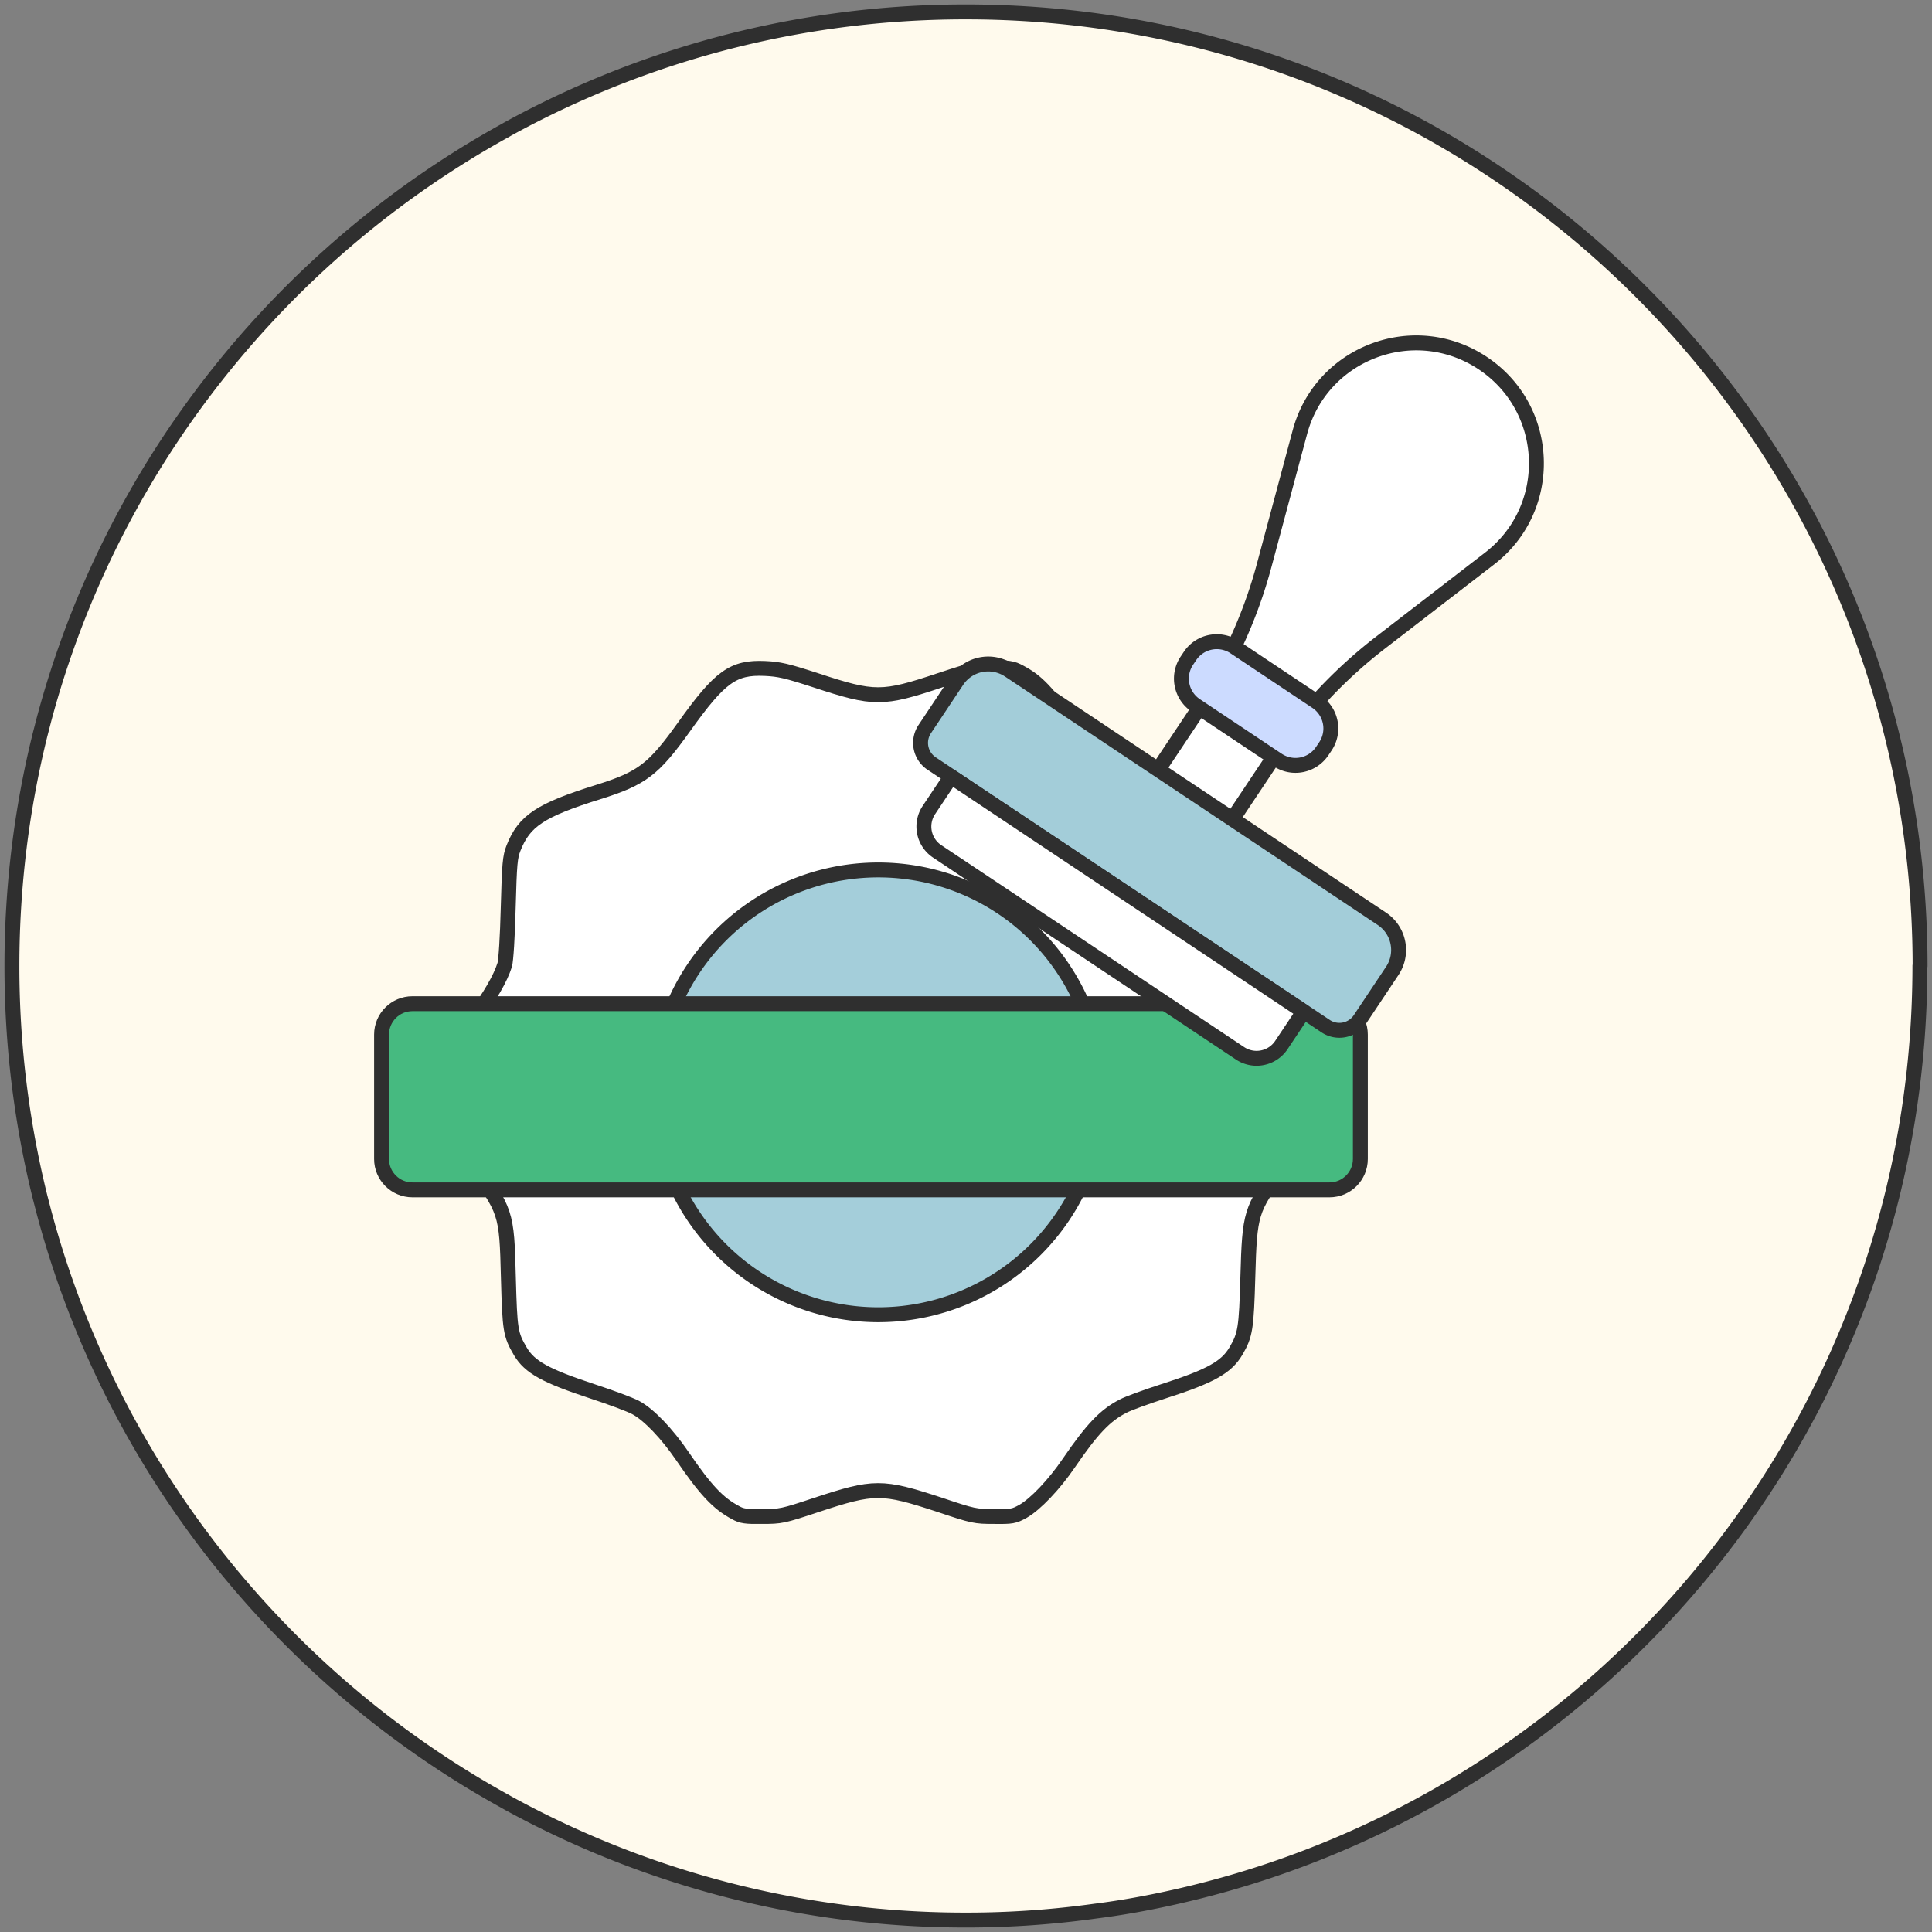<svg width="81" height="81" viewBox="0 0 81 81" fill="none" xmlns="http://www.w3.org/2000/svg"><rect x="0" y="0" width="81" height="81" fill="#808080" stroke="none"/><path d="M80.493 40.495c0 17.315-10.99 32.055-26.382 37.623q-.3.109-.6.212c-1.371.473-2.777.87-4.206 1.193-1.104.25-2.225.456-3.36.6h-.003a39 39 0 0 1-5.44.377 39.84 39.84 0 0 1-18.971-4.779c-.11-.061-.22-.116-.326-.181C11.782 70.35 4.68 61.457 1.844 50.823l-.161-.62A40.2 40.2 0 0 1 .5 40.498c0-3.345.411-6.602 1.183-9.708l.16-.62C4.68 19.536 11.779 10.657 21.206 5.457c.107-.065.216-.12.326-.182a39.8 39.8 0 0 1 7.936-3.236A40 40 0 0 1 40.502.5C62.592.501 80.5 18.409 80.5 40.496z" fill="#FFFAED" stroke="#2F2F2F" stroke-width=".625" stroke-linecap="round" stroke-linejoin="round"/><path d="M55.248 45.808c0 .905-.312 1.535-1.56 3.212-1.248 1.68-1.296 1.84-1.371 4.504-.062 2.173-.103 2.444-.497 3.116-.401.682-1.063 1.056-3.03 1.687-.727.236-1.499.514-1.698.624-.747.377-1.302.956-2.272 2.375-.624.92-1.413 1.742-1.93 2.037-.377.209-.463.226-1.22.216-.776 0-.865-.014-2.267-.487-2.437-.799-2.746-.799-5.197.01-1.388.463-1.474.477-2.252.477-.682.01-.857-.014-1.117-.162-.727-.384-1.258-.95-2.215-2.351-.655-.96-1.42-1.759-1.964-2.05-.247-.134-1.056-.432-1.796-.675-1.989-.655-2.654-1.019-3.048-1.687-.415-.71-.439-.878-.5-3.092-.069-2.753-.086-2.79-1.591-4.827-.394-.531-.85-1.22-1.001-1.532-.257-.49-.295-.658-.322-1.214-.055-1.025.185-1.556 1.44-3.26.716-.97 1.138-1.703 1.32-2.276.054-.185.116-1.162.147-2.393.051-1.868.075-2.129.223-2.506.449-1.141 1.127-1.59 3.565-2.351 1.827-.573 2.307-.943 3.592-2.74 1.498-2.097 2.05-2.498 3.387-2.437.593.028.902.096 2.143.501 2.444.802 2.77.802 5.197-.007 1.398-.463 1.676-.528 2.276-.528.75 0 .826.058 1.186.257.672.38 1.12.871 2.386 2.654.545.778 1.265 1.484 1.776 1.744.216.1.84.34 1.388.515 2.684.867 3.222 1.213 3.671 2.386.155.394.179.63.227 2.512.075 2.736.106 2.839 1.457 4.656 1.186 1.597 1.474 2.19 1.474 3.092z" fill="#fff" stroke="#2F2F2F" stroke-width=".625" stroke-linecap="round" stroke-linejoin="round"/><path d="M36.823 55.121a9.324 9.324 0 1 0 0-18.648 9.324 9.324 0 0 0 0 18.648" fill="#A4CEDA" stroke="#2F2F2F" stroke-width=".625" stroke-linecap="round" stroke-linejoin="round"/><path d="M55.738 42.08H17.293c-.716 0-1.296.58-1.296 1.296v5.214c0 .716.58 1.296 1.296 1.296h38.445c.716 0 1.296-.58 1.296-1.296v-5.214c0-.716-.58-1.296-1.296-1.296" fill="#46BA80" stroke="#2F2F2F" stroke-width=".625" stroke-linecap="round" stroke-linejoin="round"/><path d="m51.661 34.357 1.767-2.648a20.1 20.1 0 0 1 4.45-4.766l4.572-3.526c2.734-2.106 2.59-6.274-.282-8.19-2.872-1.914-6.772-.445-7.668 2.889l-1.495 5.574a20 20 0 0 1-2.69 5.94l-1.767 2.648" fill="#fff"/><path d="m51.661 34.357 1.767-2.648a20.1 20.1 0 0 1 4.45-4.766l4.572-3.526c2.734-2.106 2.59-6.274-.282-8.19-2.872-1.914-6.772-.445-7.668 2.889l-1.495 5.574a20 20 0 0 1-2.69 5.94l-1.767 2.648" stroke="#2F2F2F" stroke-width=".625" stroke-linecap="round" stroke-linejoin="round"/><path d="m42.305 28.101 15.631 10.42c.725.483.918 1.46.437 2.182l-1.354 2.031a1.04 1.04 0 0 1-1.44.288L39.057 32.01a1.04 1.04 0 0 1-.288-1.44l1.353-2.031a1.574 1.574 0 0 1 2.182-.437" fill="#A3CDD9" stroke="#2F2F2F" stroke-width=".625" stroke-linecap="round" stroke-linejoin="round"/><path d="m39.88 32.564 14.775 9.85-.932 1.398a1.25 1.25 0 0 1-1.735.347l-12.696-8.464a1.25 1.25 0 0 1-.347-1.735l.932-1.398z" fill="#fff" stroke="#2F2F2F" stroke-width=".625" stroke-linecap="round" stroke-linejoin="round"/><path d="m55.194 29.418-3.431-2.288a1.35 1.35 0 0 0-1.873.375l-.132.197a1.35 1.35 0 0 0 .375 1.872l3.431 2.288a1.35 1.35 0 0 0 1.873-.375l.132-.196a1.35 1.35 0 0 0-.375-1.873" fill="#CCDBFF" stroke="#2F2F2F" stroke-width=".625" stroke-linecap="round" stroke-linejoin="round"/></svg>